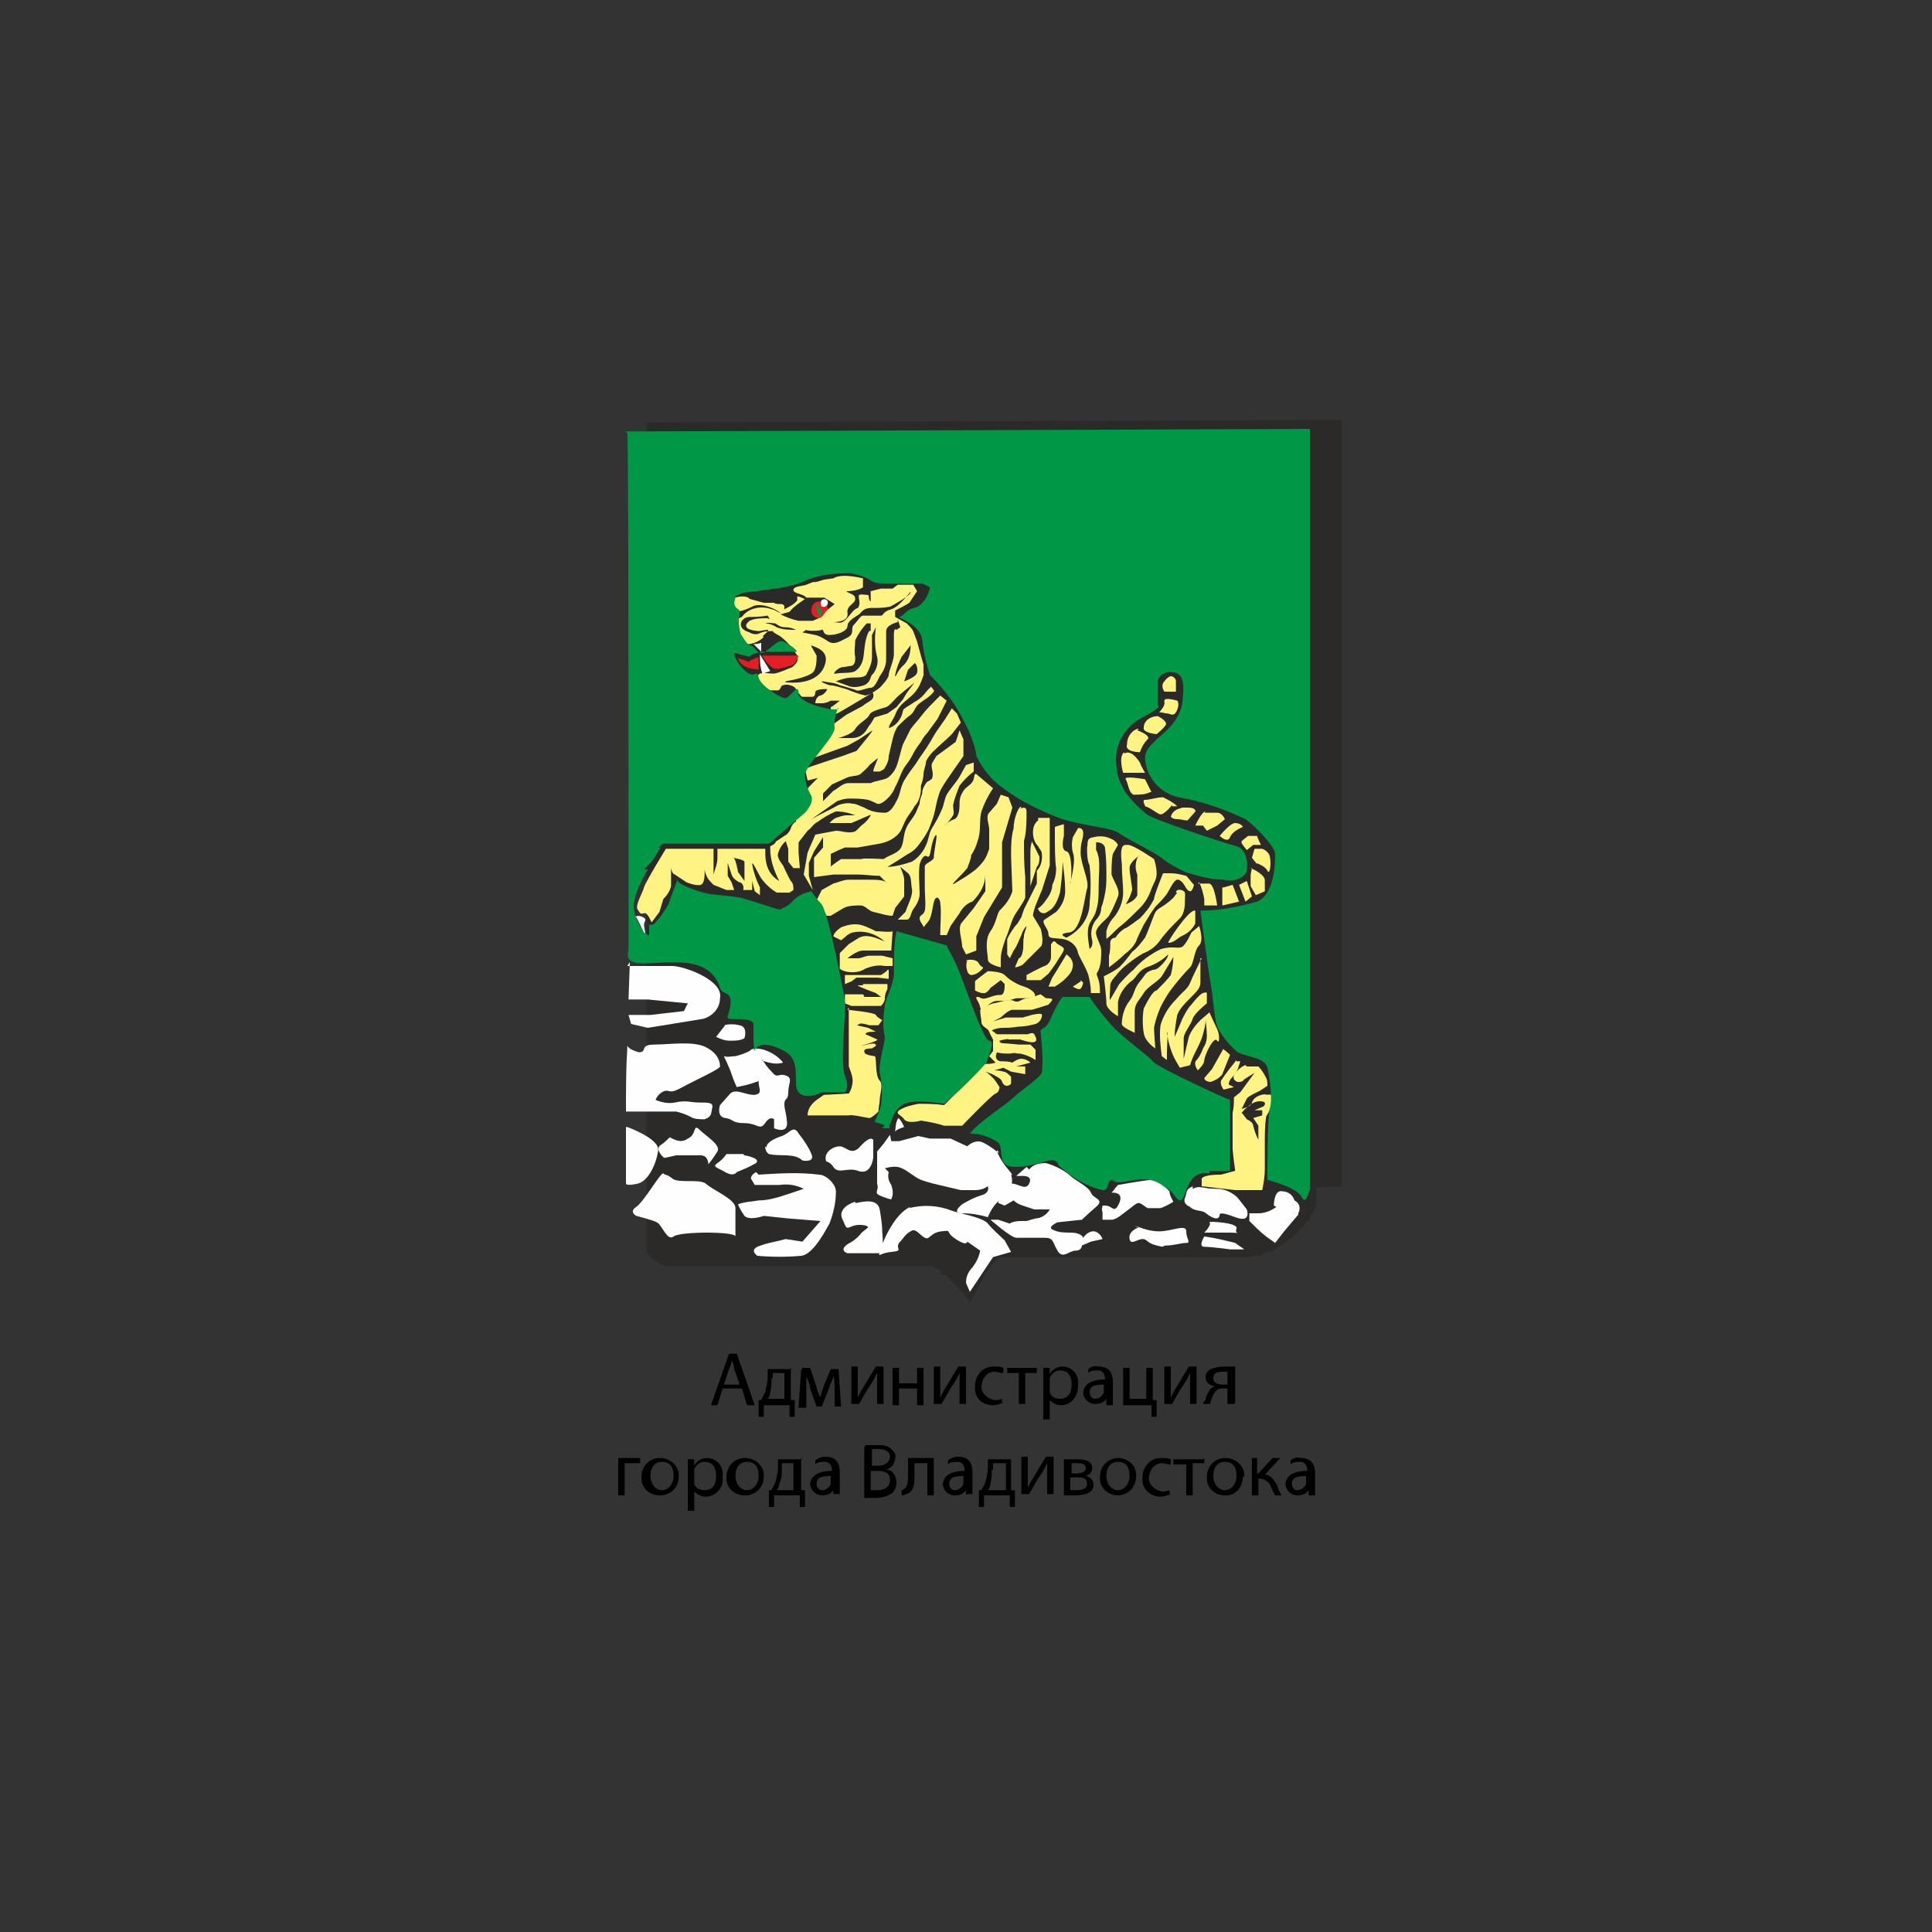 <?xml version="1.0" encoding="UTF-8"?> <svg xmlns="http://www.w3.org/2000/svg" id="Layer_1" version="1.1" viewBox="0 0 150 150"><rect x="0" y="0" width="150" height="150" fill="#333333" stroke="none"/><defs><style> .st0 { fill: #fefefe; } .st0, .st1, .st2, .st3, .st4 { fill-rule: evenodd; } .st1 { fill: #e31e24; } .st2 { fill: #009846; } .st3 { fill: #2b2a29; } .st4 { fill: #fff383; } </style></defs><path class="st3" d="M102.2,92.2v.2h0v.2h0v.5s0,.2,0,.2v.2c0,0-.1.2-.1.2v.2c0,0-.2.2-.2.2v.2c-.1,0-.2.2-.2.2v.2c-.1,0-.3.2-.3.2l-.2.3-.2.2-.2.2-.2.2-.2.2-.2.2-.3.2-.3.2-.3.2-.3.2-.3.2h-.4c0,.1-.5.3-.5.3h-.4c0,0-.4.1-.4.1h-1.5s-.6,0-.6,0h-17c-1,0-1.9,2.5-2.6,3.5l-.7-.9-.2-.2-.2-.2-.2-.2-.2-.2-.2-.2-.2-.2h-.2s-.2-.2-.2-.2v-.2c-.1,0-.3-.1-.3-.1h-.1c0-.1-.1-.2-.1-.2h0c0,0,0,0,0,0h-20.5s-.1,0-.1,0h-.1s-.1,0-.1,0h-.1c0,0-.1-.1-.1-.1h-.1c0,0-.1-.1-.1-.1h-.1c0,0-.1-.1-.1-.1h-.1c0,0-.1-.1-.1-.1h-.1c0,0-.1-.2-.1-.2h-.1c0,0-.1-.2-.1-.2h-.1c0,0-.1-.2-.1-.2h-.1c0,0,0-.2,0-.2h0c0,0,0-.2,0-.2h0c0,0,0-.2,0-.2h0c0,0,0-.2,0-.2h0c0,0,0-.2,0-.2h0c0,0,0-.2,0-.2h0c0,0,0-.2,0-.2h0c0-.1,0-.2,0-.2h0c0-.1,0-.2,0-.2h0c0-.1,0-.2,0-.2h0c0-.1,0-.2,0-.2h0c0-.1,0-.3,0-.3h0v-62c0,0,54-.2,54-.2v59.5Z"></path><path class="st1" d="M63.7,46.7c.4,0,.6.4.6.7,0,.3-.3.5-.6.6-.4,0-.7-.2-.7-.6s.2-.7.6-.7c0,0,0,0,.1,0Z"></path><path class="st4" d="M64.7,44.9c.3-.2,1-.3,2.3,0v.7c-.3.2-.8.3-1.3.3.2.2.7.2.7.6s-.7.5-.6,1.1-.7.7-1.1.7c.2,0,.5.1.7,0,.4-.2.7-.8,1-1s.2,0,.3-.3-.1-.7,0-.8.6,0,.7,0,0,.4.2.5v-.8c0,0,.8-.2.8-.2h.9l.4-.3h1.2c0,0,.2.3.3.5-.2.3-.4.6-.6.9-.3.2-.7.4-1.1.6v.5c0,0,.9.5.9.5.2.2.4.4.5.6l.3.8.3,1.1.2.7v.7c.1,0-.3.9-.3.9-.1.2-.3.5-.5.7-.3.3-.6.5-.9.8-.2.2-.4.5-.5.8-.1.3-.7,1.1-.4,1,.5-.2.9-.7,1-1.3,0-.2.5-.4.9-.7.4-.2.7-.5,1-.9l.3-.3c0,.1.3.3.2.4-.3.4-.7.6-1.1.9s-.4.7-.7.9c-.4.3-.7.6-1,.9-.2.3-.3.6-.4,1-.1.4-.2.9-.3,1.3,0,.3-.1.6-.3.9,0,.1-.2.2-.4.3h-.5c0-.3.5-1.2.3-1l-.6.5c-.2.3-.5.5-.7.7-.3.2-.7.1-1.1.3l-1.1.5-.7.7v.6c0,0,.8-.8.8-.8.4-.2.7-.6,1.2-.6h1.7c.4-.2.9-.2,1.3-.4.3-.2.6-.6.7-.9.2-.5.3-1.1.5-1.7.2-.4.4-.8.6-1.2.3-.4.6-.7.9-1.1.3-.4.7-.8,1.1-1.2l.3-.3.5.4-.7,1.4-.8,1.1c-.2.2-.4.5-.5.7-.3.4-.5.7-.7,1.1s-.4.6-.6.9c-.3.5-.4,1-.7,1.5-.1.3-.3.6-.5.8-.2.2-.6.6-.9.5-.2-.1-.4-.2-.7-.3-.5-.1-1-.1-1.5-.1-.3,0-.6.1-.9.2l-2,1.4c.7-.4,1.4-.7,2.1-1.1.3-.1.7-.2,1.1-.1.3,0,.6.2.9.3.5.3,1,.4,1.6.4.4,0,.7-.5.9-.9.3-.5.3-1.1.6-1.6.3-.5.6-.9.9-1.3.3-.5.7-1,1-1.5.2-.3.4-.7.6-1l.7-1,.5-.8.4.4.3.7-.7.9c-.5.5-1,.9-1.5,1.4-.2.2-.4.5-.5.7,0,.3-.2.7-.2,1,0,.3-.1.6-.2.9,0,.3,0,.6-.1.9-.1.3-.2.5-.4.7-.2.4-.5.7-.7,1.1s-.3.8-.6,1.1c-.4.4-.9.6-1.4.7l-1.7.3h-.9c0-.1-1.2.5-1.2.5v1c-.1,0,.8-.6.8-.6h1.6c0-.1,1.7,0,1.7,0,.4-.3,1-.4,1.3-.8s.2-1.1.5-1.7c.2-.4.5-.7.7-1.1.1-.2.2-.5.3-.7,0-.3.1-.5.2-.8,0-.3.1-.5.3-.8.1-.2.5-.2.5-.5.1-.4-.2-.8,0-1.1l.3-.5,1.5-1.1.3-.9.3.7v1.3c0,0-.7,1-.7,1-.4.6-.8,1.1-1.1,1.7-.2.5-.3,1-.4,1.5-.1.5-.3,1-.5,1.5-.2.4-.4.7-.7,1.1-.2.3-.5.6-.9.8l-1.1.7-.5.3c.6,0,1.3-.2,1.9-.4.5-.3.9-.8,1.1-1.3.2-.4.2-.8.4-1.2.3-.5.6-1,.8-1.5.2-.4.2-.8.4-1.2.3-.5.7-.9,1-1.4l.5-.9.6-.2v.7c-.4.3-.8.7-1.1,1.1-.2.5-.4,1-.5,1.5,0,.3.1.6,0,.8-.2.3-.4.6-.7.8.2-.2.5-.4.8-.5.4-.2.4-.9.4-1.3,0-.3.1-.6.3-.9.2-.3.5-.4.7-.7s.1-.7.3-.6l1.3,1.1c-.4.6-.7,1.2-.9,1.8-.2.7,0,1.5-.3,2.3-.1.4-.3.8-.5,1.1,0,.3-.2.7-.3,1-.3.4-1.5,1.5-1,1.2.5-.3,1-.6,1.4-.9.3-.2.6-.5.9-.9.2-.3.3-.6.4-.9,0-.5,0-1,0-1.5,0-.4-.3-1,0-1.3l.6-.7.3-.7.6.2.3.8-.8,2.7v3.5l-1.4,2.3-.6,1.5v1.1l-.8.3-.3-.6c0-.6-.4-1.5,0-1.9l.9-1.1.9-1.3v-1.3c0,.8-.4,1.5-1,2.1-.4.1-.8.5-1,.9l-.7,1-.3.7h-.5c0-.9.1-1.7,0-2.5,0-.2-.2-.6-.4-.3s-.2,1.3-.5,1.7l-.4.5c0-.2-.3-.4-.3-.7s.3-.2.4-.6,0-1.2,0-1.8c0-.5,0-1.1,0-1.6,0-.3.6-.4.7-.7,0-.6.4-2.1.1-1.7-.4.7-.3,1.8-.6,1.6s-.5.3-.6.6c-.1.7,0,1.7,0,2.3,0,.4-.2.8-.5,1.2-.2.3-.2.8-.5.8h-.7c0,0,.6-.6.6-.6.2-.6.6-1.3.5-1.8s0-.9-.3-1.2l-.6-.5c.1.3.3.7.3,1,0,.4,0,.9,0,1.3l-.7.9-.2.6c-.5,0-1-.2-1.5-.3-.4-.1-.6-.5-1-.5-.4,0-.9,0-1.3.2l-1,.6h-.3c0,.1-.3-.5-.3-.5l-.5-.7.4-.8.9-.5c.4-.1.8-.3,1.2-.3.4,0,.8,0,1.3,0,.9,0,1.5,0,1.7.3l-.6-.6c-.6,0-1.1-.1-1.7-.1h-1.9c0,0-1.5.2-1.5.2v-1.5c0,0,.7-.8.7-.8v-.8l-.7,1.1-.4.9v1c0,0,.3,1.1.3,1.1l-.7-1.2.3-1.7c.2-.5.4-.9.6-1.4.5-.1,1.1-.2,1.6-.3.4,0,.9.2,1.3.1.3,0,.5-.4.8-.6s.8-.9.5-.7c-.5.2-.9.4-1.4.6-.4,0-.8,0-1.2,0-.2,0-.4,0-.5,0,.2-.2.3-.3.5-.4.3-.1.6-.2.8-.2.2,0,1,0,.7,0-.5-.2-1-.3-1.5-.3-.5.2-1,.5-1.4.8-.4.2-.4.4-.8.7l-.7.9-.2.5v-2.3c.3-.3.5-.6.6-.9v-1c0,0,.4-.6.4-.6l.7-.7-.8.2-.2-.9.5-.2,2.4-.8,1.1-.4c.4-.5,1.6-1.9,1.1-1.5l-.9.6-.9.5-1.4.5-1.1.4.3-.9.5-.8.5-.8,1.1-.8,1.3-.7c.2-.2.5-.3.7-.5s.1-.6,0-.5l-1.5.9-1.2.7h-.5v-.5c.1,0,.7-.5.7-.5h-.7c-.2.1-.4.2-.7.2-.2,0-.4,0-.5,0,0,0,0-.5.4-.6s.6-.6.5-.5c-.3,0-.5,0-.8.1-.2.1,0,.4-.3.5-.3,0-.5,0-.8,0-.1,0-.2-.2-.3-.3s-.2-.4-.4-.5c-.2-.1-.5-.2-.8-.1-.2,0-.2.4-.4.4h-.6l-.8-.4-.2-.5c0-.1,0-.3.2-.4.3-.1.7,0,1.1,0,.5-.1.9-.3,1.4-.5,0,0,.6-.4.4-.9-.3-.5-.7-1-1.2-1.4-.2-.2-.6-.3-.7-.5-.4,0-.7,0-1.1.2-.2.1-.6,0-.7-.1-1.1-.3-.7-1.2,0-1.2.3,0,.7,0,1.4-.1,0,0,.3.4,0,.2-.5,0-1,0-1.4.2-.4.3-.5.7.7.8.1,0,.5-.1.7-.1s-.4.5-.4.5c.3,0-.3.4-.6.5s-.7.2-.9,0l-.6-.7c0-.3-.1-.7-.2-1l.7-.3c.5-.7,1.5-.9,2.3-.6.2,0,.6.3.7.3-.6-.5-1.7-.8-2.2-.5-.4.2-.9.4-1.4.4,0-.1-.2-.4-.3-.5,0-.2,0-.3.1-.5.4-.2,1.2-.3,1.4,0l1.1.3h.8c0,0,0,.1.5.1s.2.5.3.4c.4-.2.8-.4,1-.7,0-.1,0-.2,0-.3.2,0,.5.2.6.2-.4.3-.9.6-1.2,1l-.7.2c.4.2.9.4,1.4.5h1.1l.7-.3c.2-.2.2-.3.4-.5s.5-.4.6-.5l-.8-.5c-.3,0-.6,0-.9,0h-.5c-.2-.3-1-.3-1-.6s.8-.3,1-.4l.5-.2c.4,0,.5-.1.9-.2h0ZM71,53l-1.1.9c-.4.3-.8.9-1.1,1s-1.2.3-1.3.6-.9.7-1.1,1.1-1.3.7-1.3.7h1c.4,0,.7-.1,1-.4.2-.2.3-.5.5-.7l.3-.5,1-.3.7-.5.5-.6.3-.5.6-.8ZM71,51.5l-.5.5-.3.9c.3-.1.7-.3.9-.5.3-.3,0-1-.1-.9ZM70.7,50.1l-.7.9c-.2.4-.4.9-.5,1.4,0,.4.1-.3.7-.8.4-.4.5-1,.5-1.5ZM69.7,48.3s-.9.2-.9.7v2.2c0,.5-.2.9-.5,1.3-.2.4-.4.9-.7.9s-.9.3-1.1.2-1.3-.4-1.3-.4c-.4-.2-.8-.2-1.3-.3-.4,0,.5.3.5.3.4,0,.9.2,1.3.3.5.2,1,.4,1.5.5.4-.1.7-.3,1.1-.6,0,0,.7-.7.7-1s.4-1.1.4-1.6v-1.5c0-.1,0-.6.2-.4l.3-.2-.2-.6h0ZM68,48.7l-.3.6v1.7c0,.5-.2.9-.4,1.3-.1.3-.6.3-1,.3-.5,0-.9.1-1.4.3l1.1.4c.4.1.8,0,1.1-.1.6-.3.4-.7.7-.9.3-.4.4-.9.3-1.3-.2-.7-.2-1.5-.1-2.3h0ZM67.3,48.4c-.4.4-.7.9-.9,1.3,0,.4-.1.9,0,1.3,0,.3,0,.6-.3.7-.2,0-.5.1-.7.1-.3,0-.9.6-.5.5s1.2,0,1.5-.2.5-.5.6-.9.1-1.2.3-1.8.3-.4.3-.4v-.6c-.1,0-.1,0-.1,0ZM63,50.2c0,0,.4.7.4.7,0,.4,0,.8-.2,1.2-.2.4-1.7.7-1.7.7,0,0-1.3.2.1.2s2.3-.6,2.5-1.6-1-1.2-1.1-1.3h0ZM59.4,48.4c.3,0,.6.1.9.3.5.2,1,.2,1.5.2-.2-.1-.5-.2-.8-.2-.4,0-.5-.1-.8-.3-.3,0-.5-.1-.8,0h0Z"></path><path class="st3" d="M62.6,48.9c0,.1,1,.1,1.2,0s0,.4.6.4,1.4-.3,1.4-.7.6-.7.9-.9c.3-.3.4-.5,1-.5.5,0,.9,0,1.4-.1.2-.1,1.5-.8,1.6-1.1s-.8,1.1-1.5,1.3-.6.5-.8.5c-.5,0-.9,0-1.4,0-.2,0-.4.4-.7.7s.1.7-.5,1-1,.6-1.5.3c-.3-.2-.6-.4-1-.5l-1-.2.3-.2Z"></path><path class="st1" d="M59.2,50.9h2.8s-.2.6-.4.7-1.2.4-1.5.3c-.2,0-.9-.8-.9-1Z"></path><path class="st1" d="M58.2,51.4l-.9-.3c.1.4.5.7,1,.8.8.1.6.1.6.1v-1l-.7.3Z"></path><path class="st0" d="M63.8,47c-.1-.1-.1-.3,0-.4s.3-.1.4,0c.1.1.1.3,0,.4-.1.1-.3.2-.5,0Z"></path><path class="st4" d="M59.8,65.9c0,.9.3,1.7.7,2.5-1.4-.8-1-2.5-1.1-2.5h-3.7v.7c0,.5-.2.9-.3,1.3v-1c0,0,0-1,0-1h-3.7s-1.6,2.6-1.7,3-.7,1.4-.5,1.7.2.4.5.3.6.8.6.7l.6-.8.3-1c.3-.3.5-.6.6-1,0-.3,0-.6,0-.9v-.6s0,.5.3.6c.3.2.6.4.9.6,0,0,.7.3,1.1.2s.3-1.3.3-1.3c0,.2.1.5.2.7.1.2.3.4.5.6l1,.4h.6c0,0-.2-.6-.2-.6l-.3-.5v-1s.3.9.3.9c.1.3.4.5.6.6.2,0,.4.3.3.6h.7c0,.1,0-.7,0-.7l.2.8.4.3v-.6c-.3-.6-.5-1.2-.6-1.8,0-.3.4.6.7,1.1.3.4.7.8,1.2,1.1h.9c0,.1.4-.2.4-.2,0-.3,0-.5-.2-.7-.2-.3-.6-1.2-.6-1.2,0,0-.5-.6-.4-.9.1-.4.3-.7.6-1l.2.6v1c0,0,.4.5.4.5h.5c0,0-.1-1.2-.1-1.2v-.7c0,0,0-1.3,0-1.3v-.5c-.3.1-.5.3-.6.6-.1.3-.3.5-.5.6l-.6.4c-.1,0,0,.2-.5.4Z"></path><path class="st3" d="M57,66.6c-.2,0,.7.1.8.3,0,.4,0,.7,0,1.1v.4c0,0-.5-.7-.5-.7,0,0-.2-1.2-.4-1.1Z"></path><path class="st4" d="M69.4,72.3c-.5.1-.9,0-1.4,0-.4-.2-.8-.4-1.2-.5-.5-.1-1,0-1.5.2-.6.4-.6.7-.6.7l.6.3c.3-.2.5-.5.9-.6.9-.2,1.8.1,2.5.7-.7-.3-1.4-.6-2-.3l-.8.5-.7.7v1.1c-.2.2,1.1.7,2,.1.5-.2,1-.3,1.5-.2h.6c0,.1,0-.6,0-.6l-.8-.2c-.3,0-.7,0-1,0-.3,0-.6.2-.9.2h-.8c0,0,.7-.6,1.2-.6h2.2c0,0,.1-1.5.1-1.5Z"></path><path class="st4" d="M69,75.3v.7c0,0-.9-.1-.9-.1h-1.6c0,0-.4.3-.4.3l-.5.2v-.7c0,0,2.8,0,2.8,0,0,0,.5-.3.5-.4Z"></path><path class="st4" d="M67,76.5h-.4c0,.1,1.4.6,1.4.6l.4.3h-1.3c0,0,0-.1-.1-.2h-1.1s-.3,0-.3,0v.7c0,0,.5.2.5.2h2.3c.2-.2.3-.4.3-.6,0-.3.1-.5.2-.7v-.4c-.6,0-1.2,0-1.9,0Z"></path><path class="st4" d="M65.8,78.4s2.1.2,2.2.4.5.4.5.4l-.3.4h-.7c-1-.3-.7,0-1,0l.9.2.6.3c-.3,0-.8,0-.8.2l.9.4c.2.1-1.3.5-1.2.5s1.2-.4,1.1,0c0,0,0,0-.3.2-.2,0-.6,0-.6.2s.1.3.8.4c.2,0,0,1.5.4,1.9.3.3,0,1.1,0,1.5,0,.3-.1.6-.1.9,0,0-.5.5-.7.5s-1.4-.3-1.6-.2c-.6,0-1.2,0-1.8,0h-1.4c0-.5.3-.9.7-1.2.6-.4.5-.4.7-.4s1.8-.1,1.8-.1c.2-.3.3-.7.3-1,0-.4-.3-1.1-.3-1.1v-4.6Z"></path><path class="st4" d="M79.2,62.8s.5-.3.5.2c0,.8,0,1.6-.2,2.3,0,.9,0,1.8.1,2.8,0,.5,0,1.1,0,1.6-.2.5-.7,1.1-.9,1.5s-.4,1.2-.6,1.6c-.2.6-.4,1.1-.4,1.7v.6s-1-.2-1-.6-.3-1.5.2-2.2.5-1.5.8-1.7c.4-.4.7-.8.9-1.4,0-.3-.1-2.4-.1-2.8,0-.7,0-1.4.2-2.1,0-.9.5-1.9.6-1.6Z"></path><path class="st4" d="M80.6,63.5h.9v3.7c0,0-.6,1.9-.6,1.9,0,0-.3.7-.5,1.2-.1.3-.2.6-.2.8l.6,1s.3,1.1,0,1.4-1.1,1.1-1.4,1.4c-.2.1-.4.2-.6.2l.3-.7s.2,0,.3-.5,0-.7.1-1.2c0-.3.2-.6.2-.8-.2.2-.3.4-.4.7-.2.4-.3.8-.6,1.2l-.3.6-.2-.3c0-.4,0-.8,0-1.2.2-.4.5-.9.8-1.2l.3-.5.2-.6.4-.8.6-1.2v-1c.3-.3.4-.7.4-1.1,0-.5-.1-.4-.3-.8-.3-.3-.4-.7-.4-1.1,0-.3.1-.7.4-.9Z"></path><path class="st4" d="M80.1,65.4c-.1.3-.1.6-.1.8,0,.5,0,1.1,0,1.6,0,.3,0,.7,0,1l.5-1.5c.2-.2.2-.5.2-.8-.2-.4-.4-.8-.6-1.2Z"></path><path class="st4" d="M85.2,65.4c.3,0,.6.2.6.5.1.8.1,1.5.1,2.3,0,.7-.1,1.3-.3,2-.2.4,0,.6-.4,1.1-.4.4-.6,1.1-.4,1.7.1.6-.3.7-.2.7-.1-.6-.2-1.2-.1-1.7.1-.5.5-.8.6-1.3.2-.6.2-1.2.2-1.9,0-.7.1-1.7,0-2.2s-.2-.6-.2-.6v-.6ZM80.6,70.5c0,.2.2.4.4.4.1,0,.2,0,.3-.1.4-.2.7-.5,1-1.5.1-.8.2-1.6.2-2.4.1.7.2,1.5.2,2.3,0,.6-.3,1.2-.7,1.6-.3.2-.6.4-.9.6-.3.2.3.7.3,1.1s.3.3,1.1.4c.6.1,1.1.5,1.2,1.1.2.5.6,1.1.8,1.7.1.4.2.9.2,1.4h.7c0-.3,0-.6-.1-1-.2-.6-.2-.4,0-.8.2-.5.2-1,.2-1.5,0-.4-.3-.8-.4-1.3s.8-1.1,1-1.4c.3-.5.5-1,.7-1.5.2-.5-.3-1.1-.5-1.7,0-.5,0-1.1.1-1.6l.4-.7c-.1-.2-.3-.4-.6-.5-.4-.2-.9-.2-1.3-.1-.6.1-.4.4-.5.8,0,.5,0,1,.2,1.4.1,1,.1,1.9,0,2.9,0,1.2-.8,2.2-1.8,2.7,0,0-.8-.3.2-.4s1.2-2.8,1.4-3.4-.5-1.9-.5-2.8.2-1,.2-1.5-.4-.4-.4-.4l-.4.7c-.1.4-.1.8,0,1.2.3.7-.3,2.6-.2,2.4s.2-2.4-.3-2.5-.2-1.2-.2-1.2v-.9c-.1,0-.7.2-.7.2v1.2s0,1.5.1,2c0,.5-.1.9-.3,1.3,0,.4-.2.8-.5,1.2-.2.3-.4.5-.7.7Z"></path><path class="st4" d="M75,74.6c0-.1.8-.2,1,.2s.5.2.2.5c-.2.2-.5.4-.8.4,0,0-.2,0-.3-.3-.1-.3-.1-.6,0-.8Z"></path><path class="st4" d="M76.6,75.4s1.1,0,1.4.3c.3.3.6.5,1,.7.4.2.7.2,1.1.5s.3.6,0,.6h-1.1c-.3,0-.5.2-1.1.2s-.7,0-1,.2-.7.8-.8.3-.5-.8-.2-.8.2.3,1,0,.8,0,1-.3c.1-.2.1-.4.1-.7l-.3-.3-.8.6s-.3.5-.6.4c-.2,0-.4-.1-.6-.2v-.7c-.1,0,1-.8,1-.8Z"></path><path class="st4" d="M81.7,73.2c0-.1.2-.2.3,0,0,0,0,0,0,0,.2.2.6.3.6.5s-.4.7-.5.9-.7,1-.7,1l-.6.5h-1.1v-.4s1.1-.6,1.4-.7c.3-.1.5-.4.5-.7,0-.3,0-.7,0-1Z"></path><path class="st4" d="M82.8,74.1s-.9,1.5-1.1,1.8c-.1.2-.2.5-.3.7h.5s.5-.3.8-.6.6-.6.6-1.1c0-.3-.2-.6-.5-.8Z"></path><path class="st4" d="M83.9,76.2l-.6.4s.3.2.5.2.3-.5.3-.5l-.2-.2Z"></path><path class="st4" d="M81.2,77.5s.5,0,.5.1-.3.4-.3.4c0,0-.9.3-1.3.4-.5,0-1,0-1.5,0-.3,0-.9.6-.9.6l-.6.3c.3-.1.7-.2,1-.3h1.3l.7-.2s.8-.2.8,0c0,.3-.2.6-.5.7-.4.1-.8.2-1.2.2-.2,0-.6.1-1.1.1-.4,0-.7,0-1.1.2l.4.3c.4,0,.8,0,1.2,0h1.2s.4-.2.5,0,.3.5,0,.6-1.1-.2-1.1-.2h-.9c0-.1-.7.1-.7.1,0,.1.1.2.3.2.2,0,1.2.1,1.2.1h.9c0,0,.4.4.4.4v.8c-.3-.2-.7-.4-1.2-.5-.5,0-.2-.1-.8,0-.3,0-.7,0-1-.1,0,0-.3.6.3.7.3,0,.6,0,.9.1,0,0,.4-.3.7-.3.2,0,.5.1.7.3l-1.1.3h.7c0,.1,0,.6,0,.6l-1.1-.2-.6-.3-.7.2s.4,0,.7.1c.2,0,.4.2.6.4v.5c0,.1-.2.2-.3.2-.2,0-.3-.1-.4-.3,0,0,0-.2-.4-.4-.3-.2-.6-.3-.9-.4.2.1.4.3.6.5.2.2.3.4.5.7,0,0,0,.4-.3.5s-2.6,2.5-2.6,2.5c-.5,0-.9,0-1.4,0-.6-.2-1.2-.3-1.8-.4,0,0-1,.3-1.3-.1s-.7-.4-.4-.7c.5-.3,1-.4,1.5-.5.7,0,1.3,0,2,.1l2.1-2.1s.8-1.1,1.1-1.1c.3,0,.5,0,.8-.1l-.5-.5.3-.4v-.8c.1,0-.2-.4-.3-.7s-.5-.3-.6-.7c0-.3-.1-.6-.1-1,.3-.2.7-.4,1-.5.3,0,1.2-.4,1.6-.2s.5-.1,1-.2c.4,0,.7-.2,1.1-.3Z"></path><path class="st4" d="M87.4,65.6c-.4,0-.4.6-.3,1.5,0,.9.1,1.5.1,2.2,0,.7-.3,1.4-.7,1.9-.3.3-.5.7-.6,1.1v.6c.4-.3.7-.7,1.1-1,.5-.4,1-.9,1.5-1.4.4-.4.7-.9.9-1.5.2-.5.4-.7.4-1.2,0-.4-.1-.8-.2-1.1,0,0-1.6-1.1-2-1.1h0ZM88.5,66.4c-.2,0-.5.8-.2,1.5,0,.5,0,1.1,0,1.6-.2.5-.9.7-.9.7.2-.3.4-.7.5-1.1,0-.4-.2-1.2-.2-1.7s.8-1,.8-1h0Z"></path><path class="st4" d="M90.3,67.8s-.7,1.7-.7,2c-.3.6-.7,1.1-1.1,1.5-.3.2-.9.7-1.2.8-.3.2-.5.4-.7.7,0,0-.4,0-.4.4,0,.3,0,.7-.1,1v.9s.7-.5,1.2-1c.4-.3.7-.6.9-1,.1-.3.4-.9.6-1.3.3-.5.6-1,.9-1.4.3-.3.6-.6.9-1,.3-.5.6-1.2.9-1.1s.5.5.5.5c0,0,.2.4.4.4s.3-.5.3-.5c-.2-.2-.4-.5-.6-.7-.4-.1-.8-.2-1.2-.2h-.5Z"></path><path class="st4" d="M91.3,69.3s0-.3.4-.2.3.3.3.7,0,1.1-.4,1.5c-.6.6-1.1,1.1-1.6,1.8-.3.4-.7.7-1.2.9-.4.2-.8.5-1.2.8-.4.3-.7.6-1,1,0,0-.4.4-.4.7s-.1,1.3,0,1.1l.7-1.2s.7-.8,1.1-1.1c.6-.7,1.3-1.2,2.1-1.6.9-.3,1.4,0,1.7-.2s.7-1.1.7-1.1l.6-.5s.4,1.1,0,1.5-.4,1.4-.7,1.7c-.5.5-.9,1-1.3,1.5-.4.5-.7,1-1,1.6-.2.5-.4,1-.5,1.6,0,.4.1,1.6.1,1.6,0,0-.8-.5-.9-1.2-.1-.6-.1-1.3,0-1.9.2-.4.7-1.4,1-1.4.4-.4.8-.8,1.1-1.2.1-.4.2-.9.2-1.4-.3.5-.6,1-.9,1.5-.4.5-1.1.8-1.4,1.3s-.7.8-.7,1.4,0,1.2,0,1.2v.5c.1,0-1-.4-1-.7,0-.6.2-1.3.6-1.8.4-.5.3-.9.8-1.5s.4-.7,1-.9c.3,0,.5-.2.7-.4,0,0,.5-.5.5-.8-.4.4-.9.7-1.4.9-1,.3-1,.9-1.5,1.2-.5.4-.9,1-1,1.6v1.1s-.9-.5-.9-1-.2-2.1-.2-2.1c.4-.2.8-.4,1.2-.7.4-.4.7-.8,1-1.2.4-.3.7-.7,1-1.1.2-.4.4-1,.6-1.5s.2-.6.7-.9.9-.7.9-.7l.3-.4Z"></path><path class="st4" d="M93.2,74.4s0,1.5,0,1.9-.3.7-.8,1.2c-.4.4-.8.8-1,1.3-.1.6-.2,1.1-.2,1.7,0,0,.4-.9.6-1.4.2-.4.4-.8.7-1.1,0,0,.6-.8.9-.9s.3,0,.3,0v.8c0,0-1,.8-1.1,1.2s-.7,1.1-.7,1.5v1.6s.3-1.3.4-1.7c.2-.5.5-.9.9-1.3l.7-.6s.4.9.6,1.3.2,1.2,0,.9c-.2-.4-.9.9-1,1.5,0,.3-.3.6-.5.8,0,0-.4-.5-.1-.8.2-.2.4-.6.5-.9.2-.3.3-.6.3-1,0-.4-.1-1.2-.1-1.2,0,.4-.1.7-.2,1.1-.1.4-.3.8-.5,1.2-.2.4-.4.8-.5,1.2l-.8.2-.4-.7c-.3-.6-.5-1.3-.6-2,.1-.4,0,1.2,0,1.5,0,.2,0,.4,0,.6l-.4-.3c-.1-.8-.2-1.6-.1-2.4.2-.7.6-1.4,1.2-2,.6-.7.9-.8,1.1-1.3s.9-1.9.9-1.9Z"></path><path class="st4" d="M95,81.4l-.9,1.6-.6.7c0,.2.3.3.5.3.3-.1.7-.3.9-.6l.4-1,.2-.5s-.6-.6-.6-.4Z"></path><path class="st4" d="M96,82.3c-.4.5-.8,1-1.2,1.6-.1.3.2.7.2.7l.8-.2-.4-.2c0-.2.1-.4.3-.6.2-.2.3-.4.4-.6l.2-.6h-.3Z"></path><path class="st4" d="M96.7,82.7c-.2,0-1.3.8-.8,1.2.2.2.6.1.7-.1,0,0,0,0,0,0l.8-.5-1.1,1.5-.5.4c0,.4,0,.8-.1,1.2,0,.5,0,2.3,0,2.7s.2,1.8.2,1.8c-.4.1-.7.2-1.1.3-.3,0-1.3,0-1.5.3,0,.2,0,.4,0,.6l2.6.3h2.1c.1-.5.2-1.1.2-1.6,0-.3,0-1.5,0-2.1,0-.7,0-1.3.1-2,.3-.5.5-1,.6-1.5,0-.3-.6-.2-.6-.2,0-.1-.9,0-1.1.6,0,.3-.8.5-.8.5,0,0,.3-.6.4-.8s1-.6,1-.6l.6-.4c0-.3,0-.5-.2-.8-.1-.2-.3-.5-.5-.7-.3,0-.6,0-.9,0h0ZM96.4,86.4s.7-.9,1.4-.9.3.4.3.4l-.7.3h.6c0,0,0,.4,0,.4l-.7.2.4.6v1.1c-.2-.4-.3-.7-.4-1.1,0-.3-.5-.5-.5-.5l-.3-.4Z"></path><path class="st0" d="M48.7,75s2.6,0,3.5,0,4,1.1,3.7,2.5c0,.8-.6,1.4-1.3,1.6l-4.3.7-1.3-.3-.2-.7h1.7c0,0,2.6-.3,2.6-.3l.3-.6-3.1-.3h-1.5c0,0,.1-2.9.1-2.9Z"></path><path class="st0" d="M48.7,81.2c.2.3.6.4.9.5.7,0,0-.6,1.2-.6s3-.3,4,.2c.6.3,1.1.8,1.1,1.5,0,.2-1.8,1-2.9,1.6s-.9.2-1.4.3c-.3.1-.6.4-.7.7.5.2,1,.3,1.5.2.9-.2,1.2,0,1.9,0s1.1,0,1,.4,0,.7-.6.9c-.4,0-.8,0-1.1-.2-.4-.2-.7-.3-1.1-.4h-3.9c0-1.7,0-3.3.1-4.9Z"></path><path class="st0" d="M48.7,87.5s2.5.9,2.4,1.8-.7,2.4-1.6,2.6-.9,0-.9,0v-4.4Z"></path><path class="st0" d="M51.5,91.1c.2.2.2,0,.7.4s2.1,0,2.6.4c.7.6,2.3,1.2,2.3,1.9,0,.7,0,1.5,0,2.2,0-.4-4.3-.4-4.8,0s-.9-.9-1.3-1.1-1.6-.5-1.6-.5c0,0-.6-.3,0-.7s1.9-2.7,2.1-2.6Z"></path><path class="st0" d="M58.9,91.2c1.6-.1,3.1-.2,4.7,0,.5,0,1.3.7,1.3,1.3,0,.9-.2,1.7-.5,2.5-.2.3-1.2,2.4-2.2,2.5-1.1.1-2.3.1-3.4,0,0,0-.6-.4,0-.7.7-.3,1.5-.4,2.2-.6l1.3.2,1.4-1.6-2.5-.2-1.9-.2s-1.1.4-1.5,0c-.2-.3-.4-.6-.5-.9.5-.2,1.1-.2,1.6-.3.7,0,1.4-.2,2-.4l1.5-.5c-.6-.3-1.2-.4-1.9-.3-.6,0-1.3,0-1.9,0l-.3-.5c0-.2.2-.4.4-.5Z"></path><path class="st0" d="M56.3,79.6l-.7.9c.4.2.7.3,1.1.3.4,0,.8,0,1.1-.2,0,0,.3-.9-.4-1-.4-.1-.8-.1-1.2,0Z"></path><path class="st0" d="M58.2,81.6c-.4.2-.7.3-1.1.4-.3,0-.6.1-.9,0,0,0,.4.8.6,1.4s.4,1,.4,1c.5-.1,1-.2,1.5-.4.2,0,.2-.2.2,0,0,.4.2.7,0,.9-.6.4-1.7-.5-2.2,0l-.8.9s-.3.9.4,1,.5.4,1.5.4,1.2.6,1.6,0,.7-.3.7-.3c0,.3,0,.5,0,.7,0,0,1.1.5,1-.5s-.2-.9-.2-1.4.3-.2.3-.9.4-1.1-.2-1.3-.6.3-1.1-.3c-.3-.3-.5-.6-.7-.9,0,0-.3,0,.5.2.4.1.8.1,1.1,0-.4-.5-.9-.8-1.5-1-.7-.2-1,0-1,0Z"></path><path class="st0" d="M52.2,88.4c.4.2.8.3,1.2,0,.7-.3.4-1.2.9-.7s1.7,1.2,1.4,1.7-.7,1-.7,1c0,0,0-.7-.6-.7s-1.7,0-1.9,0l-.9.2c-.1,0-.8-.7-.3-1,.3-.2.5-.4.7-.6Z"></path><path class="st0" d="M59.5,89.1c0-.4.6-.7,1.2-.9s.9-.9,1.3-.2c.4.5.8,1.1,1,1.6.3.7-.7.5-.7.5-.6-.6-1.8-.3-2.6-.5-.2-.1-.3-.4-.3-.6Z"></path><path class="st0" d="M57.8,89.7c0,0,1.3.2.9.6-.5.3-1,.5-1.5.7,0,0-.2.4-.9,0s-1-.4-.6-.7c.3-.2.5-.4.7-.7.4,0,.9,0,1.3,0Z"></path><path class="st0" d="M66.4,93.4c.3,0,1.7-.5,1.9.5.1.6.2,1.2.2,1.8,0,0,.2,1.6-.3,1.6s-2.4,0-2.4,0c0,0-.7-.2,0-.7.4-.2.8-.5,1.1-.9l.5-.4s0-.2-.7-.2-.9.5-1.1,0-.4-.7-.2-1.1.7-.6,1-.7Z"></path><path class="st0" d="M70.6,93.8c1.1-.3,2.3-.2,3.3.2.5.2,2.4.5,2.8,1,.4.5.9.9,1.3,1.3l.5.9-1.4.4-1.8,2.7-.3-.7c0-.5.2-.9.5-1.2.3-.4.5-.8.6-1.3l-1-.7s0,.4-.9-.2-.2-.7-1.1-.6-.9.7-1.3.5-.7-.8-1.1-.5c-.4.2-.6.6-.9.9-.3.5.4.6-.6.7s-1,.5-.9,0,1.1-3,2.4-3.5Z"></path><path class="st0" d="M68.7,90.7c.4-.1.9-.2,1.3,0,.5.2,1,.7,1.5.9s1.4.4,1.4.4l1.7.4c.4,0,.7,0,1.1,0,.4,0,.7-.1,1-.3,0,0,.2.5-.5.7s-1.5.7-1.5.7c0,0-.9.7,0,.7.7,0,1.3.1,2,.3.2-.5.5-1,.9-1.3.5-.2.8-.6.9-1.1.1-.3.1-.6,0-.9,0,0,.3.2-.3-.5s-1-1.7-.7-1.3-.5-.4-1.2-.7c-.4-.2-.9,0-1.2.3l-1.3-.6h-1.6c0,0-.9-.2-.9-.2l-1.5.4h-.6s-.1-.5-.1-.5l-.5.7-.5.6c0,.3,0,.7,0,1,0,.5,0,1,0,1.5.2.6-.4.7.4,1s.7.2.7.2c.2-.4.1-.8,0-1.1-.2-.3-.3-.6-.2-1Z"></path><path class="st0" d="M79.9,90.8c.3-.4.8-.5,1.3-.5.7.2,1.3.5,1.8.9.5.5,1.5.9,1.7,1.4s1.1.5.4,1.1-1.1,1-1.1,1l-1.9.2s-.9.4-.3.6c.4.2.9.2,1.3.2.9,0,1,.4,1,.4.2-.3.5-.5.8-.5.3,0,.6.3.7.6l-.9.2-.7.3s0,.4-.5.4-1,.7-1.4,0-.3-1-1-1h-1.1c-.7,0-.7,0-1.1,0s-2-1.4-2-1.4c0,0,0,0,.6,0,.3.1.6.2.9.3,0,0,.2-.2.9-.2s.3,0,1.1-.2c.4,0,.9-.3,1.1-.7h-1.2c-.3-.1-.6-.2-.9-.3-.3-.1-.5-.2-.7-.4l-.7.4-.5-.2s.3-1.4.9-1.5,1.2.6,1.5,0-.4-.6-.4-.6h-.6l.8-.7Z"></path><path class="st0" d="M86.8,92s2.2-.4,2.7-.4,1.3.9,1.3.9c0,.3.2.6.3.8-.3.2-.7.4-1,.5-.3,0-.7,0-1,0-.2-.1-.5-.4-.7-.4s-.6.4-.9.6-.8.7-1.2.7h-.7c0,0,0-.6,0-.6-.1-.2,0-.4,0-.5,0,0,.1,0,.2,0,.6,0,.7.7,1.1-.2s-.6-.8-.6-.8c.2-.2.3-.4.5-.6Z"></path><path class="st0" d="M92.6,92.3c.6-.3.7,0,1.9,0,.6,0,1.2.3,1.6.7l.7.9s.4,1.1-.9.6-1.2-.2-1.2-.2c0,0,0,.5-.6.2s-.4-.4-1-.5-.7-.3-.7-.3c0,0-.6-.2-.4-.7s0-.6.6-.9Z"></path><path class="st0" d="M93.9,94.9c-.2-.1,2.3,0,2.1.5s.6.3-.6.3h-1.9s.6-.6.4-.8Z"></path><path class="st2" d="M48.5,33.5l53.2-.2v59s-.3,1.3-.6.7-1.3-1-2.7-1.4c0-.1,0-.3,0-.4,0-.6,0-4.6.2-5.2s0-2.3-.2-3.1-1.5-.8-2.3-1.2c-.6-.5-1.1-1.1-1.5-1.8-.3-.4-.4-2.4-.6-3.5s-.8-5.7-.8-5.7c1.5,0,3-.3,4.4-.7,1.4-.6,1.4-3.1,1.4-3.7s-1.7-2.3-2.3-2.7c-1.7-.8-3.4-1.4-5.2-1.7-1.4-.3-2.5-1.5-2.6-3,0-.6.3-.9.8-1.4s1.9-1.4,2.1-3,0-2.2-.7-2.3c-.5-.1-1,.1-1.2.6,0,.7,0,1.3,0,2,0,0,.5,0-1.2.9-1.4.7-2.3,2.3-2,3.9,0,.6.3,1.2.6,1.8.5.7,1.1,1.3,1.7,1.8.4.4,6.2,2.3,7,2.5s.9,1.4.8,1.9-.9.9-1.8.7c-1,0-2-.3-3-.6-.6-.3-1.2-.6-1.7-1-.4-.4-2.7-1.5-3.4-2s-2.6-.5-4.7-1.2c-1.5-.6-3-1.3-4.3-2.3-.9-.6-1.6-1.5-2.1-2.5,0-.4-.3-1.3-.6-2-.4-.8-.8-1.6-1.3-2.3-.5-.7-1.1-1.4-1.7-2-.3-.9-.5-1.8-.6-2.7-.1-1.2-2-1.8-1.8-1.8s.3-.2.7-.5.7-.1,1.1-.6c.3-.3.5-.7.6-1.2l-.6-.3s-2.4,0-2.8,0c-.5,0-.9,0-1.3-.3-.5-.3-1-.4-1.5-.5-1.1,0-2.2.1-3.3.5-.6.3-1.3.5-1.9.6-1.2.2-2.9.4-2.9.4-.3,0-.6.2-.8.3,0,.3-.2.5,0,.8s.4.1.3.7c-.1.5,0,1,.1,1.4.2.3.4.7.7.9.4,0,.5.6.9.6.5,0,1.2-1.1,1.7-.9.4.2.8.4,1.1.8-.9,0-1.8,0-2.7,0-.1,0-1,.2-1,.4-.3-.1-.8-.2-1.1-.3s.2,1,.9,1.5.7-.3.9.4,1.6,1.5,2,1.6,1.1-1.3,1.1-.4,3.1,1.5,3.1,1.2-.4.9-.3,1.5-2.2,2.9-2.3,3.6c0,.6.2,1.2.5,1.7.2.6-.5,1.3-.5,1.3l-2.8,2.4c-3.2,0-5.9,0-8.2,0l-.4.3h.2c0,0-.7,1.1-.7,1.1l-.6.6h.3l-.4.7c-.3.6-.6,1.3-.7,2,0,.9.4,1.8,1.1,2.4h.1c0-.1,0-.8,0-.8.2,0,.4,0,.5-.2.4-.4.7-.9,1-1.4.2-.6.7-1.9.7-1.9,0,.1,0,.4,2,1,.7.2,1.8.2,2.9.4,1.5.4,3,1,3.1.9s.6-.2,1-.7c.4-.4.9-.6,1.4-.7.2.3.4.6.7.9.3.2.7,1.9.9,2.7s.9,4.1,1,5-.4,4.7,0,5.7,0,1.3,0,1.3h-1.7c0,0-.1,0-.2,0,0,0-.1,0,0,0,.3,0-1.9,1-1.9-.7,0-1.3,0-2.1-1.1-2.6-2.7-1.3-2,1.3-2.2-.6v-1.4c-.2-.7-2.2-.1-2-.6.7-2.2-.4-1.5-.6-2.2-1.2-3.9-7.8-.4-7.1-2.9,0-17.5,0-40.4-.1-40.2h0ZM93.9,90.9c.2,0,.5,0,.7,0,.3,0,.6,0,.9,0v-5.5c-.1,0-5.6-2.5-6-3s-2.3-1.8-3.2-2.8c-.6-.7-1.2-1.4-1.7-2.2h-2.1c-.4.5-.6,1-.9,1.6-.4,1.1-.9.7-.8,1.2.1,1,.2,2,.1,3,0,.4-1.7,1.5-2.2,2s-2.7,1.9-3.4,2.8h0c.8,0,1.6.3,2.2.7.5.5-.2,1.9,1.3,1.9,2,0,3.1-1.1,3.4-.1,1,.9,2.1,1.6,3.4,1.9.6.1.3-1.1.9-.7s2.3-.7,3.7.3c.5.4.5.2.9.7,1.2,1.8.5-1.9,2.7-1.6h.1,0ZM69.1,87.5c-.2,0,.1-.4.1-.4.1-.6.5-1.1,1-1.4.9-.4,3.1,0,3.1,0,1.2-1,2.3-2.1,3.3-3.2.1-.4.7-1.7.2-1.7s-2.2-5.3-2.6-6c-.2-.5-.5-.9-.7-1.4l-3.9-1.1c-.2,1-.2,2-.2,3.1.1.7-.6,2.1-.7,2.6-.1.8-.2,1.7,0,2.5,0,.5-.5,2-.4,2.8.2.8.2,1.7.1,2.5-.1.4-.3.9-.5,1.3l.6.2c.6.2-.7.3.5.3Z"></path><path class="st0" d="M93.5,96c.8.1,1.6.3,2.4.5l.7.5h-1.1s-1.5-.2-2-.2,0-.8,0-.8Z"></path><path class="st0" d="M88.1,95.2c.3,0,.9.4,1.9.4s2.1-.6,2.1,0,.4.9,0,.9-1,.2-1.5.2,0,.2-.8,0-.7-.5-1.1-.5-.9.5-1,0,.4-.8.7-.9Z"></path><path class="st0" d="M65.2,89c.5,0,.9.8,1.6,0,.8-.9,1-.5,1-.5,0,.5,0,.9,0,1.4-.1.6-.4,1.3-1.2,1s-1.5.3-1.9-.3-.6-.2-.6-.7.6-.9,1.1-.9Z"></path><path class="st0" d="M98.9,93.6s0-1.3.7-1.1c.4,0,.8.3.9.7.4.2.5.6.3,1,0,0,0,0,0,.1l-1.1,1.3-.7.9s0,0-.7-.5c-.5-.4-.9-.8-1.3-1.2v-.6s-.3,0,.7,0c.5,0,1-.2,1.4-.5Z"></path><path class="st4" d="M92.8,70.7v1c-.2.4-.5.7-.9.9-.5.2-.7.6-1.2.6,0-.2,1.5-2.4,2-2.5Z"></path><path class="st4" d="M93.1,68.5c.2.4.3.8.4,1.3,0,.2,0,.3,0,.5h1c0,0-.2-1.6-.6-1.7-.3,0-.6,0-.9,0Z"></path><path class="st4" d="M95,68.9l.7-.2.5,1.3-1.3.3c0-.5,0-.9,0-1.4Z"></path><polygon class="st4" points="96.8 68.4 97.2 69.6 96.7 70 96.2 68.7 96.8 68.4"></polygon><path class="st4" d="M97.1,67.4s1,.4,1.1.9c0,.3,0,.6,0,.9l-.7.3-.4-.7v-.9c0,0,.1-.5.1-.5Z"></path><path class="st4" d="M97.5,67s.7.2.9.6.3-.6.2-1c0-.3-.3-.6-.6-.7h-.6l-.2.7.4.5Z"></path><path class="st4" d="M96.4,65.3l.5-.4h.7c0,.1.3.7.3.7h-.6c0,0-.5.4-.5.4,0,0-.5-.6-.4-.6Z"></path><path class="st4" d="M96.5,64.2c0,0-.8.3-1,.8s-.8-.1-.8-.1c0,0,.8-1,1.2-1,.2,0,.5.1.6.3Z"></path><path class="st4" d="M93.5,63.1c.3,0,.6,0,1,0s.6.5.6.5l-.6.5-.8.4-.3-.4h-.6c0,0,.5-1.1.8-1.1Z"></path><path class="st4" d="M92.9,62.9l-.7.8c-.3,0-.5-.1-.8-.1-.4,0-.5-.2-.5-.2.1-.3.3-.5.6-.6.4-.1,0-.1.7-.1s.6.3.6.3Z"></path><path class="st4" d="M91,62.5s-.7.9-1,.7c-.4-.2-.7-.5-1.1-.6.1.1-.3-.5,0-.5.4,0,.9-.2,1.4-.2.4.2.8.4,1.1.7h-.4Z"></path><path class="st4" d="M89.4,61.5l-.5-1s-1.7-.3-1.5,0,.2,1,.6,1.2c.5,0,.9,0,1.3-.2Z"></path><path class="st4" d="M87.3,58.5c.5-.3,1,.4,1.2.7.1.3.3.6.4.8h-1.7s-.4-1.3.1-1.6Z"></path><path class="st4" d="M88.3,56.7s1.1.4.8.7c-.3.3-.5.7-.6,1,0,0-1.2,0-1-.6,0-.9.8-1.3.9-1.2Z"></path><path class="st4" d="M89.9,55.6s.8.4.6.7-.7.7-.7.7c0,0-1.1-.1-1-.5,0-.6.6-.9,1.1-.9Z"></path><path class="st4" d="M90.4,54.4c0-.3,1,0,1,0,0,0,.2.2,0,.7s-.4.4-.7.3c-.2,0-.5-.1-.7-.1,0,0,.5-.5.4-.8Z"></path><path class="st4" d="M90.2,53.7h1.1c0-.2,0-.5,0-.8,0-.2-.2-.4-.4-.4,0,0-.2,0-.5.4-.2.2-.2.5,0,.8Z"></path><path class="st0" d="M59,50.8c0,.5,0,1,.2,1.5l.6-.2-.8-1.3Z"></path><polygon class="st2" points="63.3 46.8 63.8 47.4 63.7 48 63.5 47.6 63.3 46.8"></polygon><path class="st0" d="M58.5,50c.2,0,.4,0,.6-.1v.7l-.6-.6Z"></path><path class="st0" d="M49.4,71.2c.2.4.4.8.6,1.2.2.2,0-.3,0-.6s.3-.4-.1-.6-.6,0-.6,0Z"></path><path class="st0" d="M69.7,86.8c.2,0,.5.7.5.7s-.7.2-.7.4,0-1,.3-1.1Z"></path><path d="M56.1,107.8l-.4,1.3h-.5l1.4-4h.6l1.4,4h-.6l-.4-1.3h-1.4ZM57.4,107.4l-.4-1.1c0-.3-.1-.5-.2-.7h0c0,.2-.1.5-.2.7l-.4,1.2h1.2Z"></path><path d="M61.4,106.2v2.5h.3v1.3h-.4v-.9h-2v.9h-.4v-1.3h.2c.1-.2.2-.4.3-.6.1-.4.2-.8.2-1.1v-.7h1.9ZM59.9,107c0,.4,0,.7-.1,1.1,0,.2-.1.4-.2.5h1.3v-2h-.9v.4Z"></path><path d="M62.3,106.2h.6l.5,1.5c0,.2.2.6.3.8h0c0-.2.2-.7.3-1l.5-1.2h.6l.2,2.9h-.5v-1.4c0-.3,0-.7-.1-1h0c0,.3-.2.5-.3.9l-.6,1.5h-.4l-.5-1.4c0-.3-.2-.7-.3-.9h0c0,.3,0,.7,0,1v1.4h-.6l.2-2.9Z"></path><path d="M66.6,106.2v2.3h0c.2-.4.3-.6.5-.9l.9-1.5h.6v2.9h-.5v-2.4h0c-.2.4-.3.6-.5.9-.3.4-.6,1-.9,1.5h-.6v-2.9h.5Z"></path><path d="M69.8,106.2v1.2h1.4v-1.2h.5v2.9h-.5v-1.3h-1.4v1.3h-.5v-2.9h.5Z"></path><path d="M73,106.2v2.3h0c.2-.4.3-.6.5-.9l.9-1.5h.6v2.9h-.5v-2.4h0c-.2.4-.3.6-.5.9-.3.4-.6,1-.9,1.5h-.6v-2.9h.5Z"></path><path d="M77.9,108.9c-.3.1-.5.2-.8.2-.8,0-1.4-.5-1.4-1.3,0,0,0-.1,0-.2,0-.8.6-1.5,1.4-1.5,0,0,0,0,.1,0,.3,0,.5,0,.7.1v.4c-.3,0-.5-.1-.7-.1-.6,0-1,.6-1,1.2,0,.5.5.9,1,1,.2,0,.4,0,.6-.1v.4Z"></path><path d="M80.5,106.2v.4h-.9v2.4h-.5v-2.4h-.9v-.4h2.3Z"></path><path d="M81,107.1v-.9h.5v.5h0c.2-.4.6-.6,1-.6.7,0,1.3.6,1.2,1.4,0,0,0,0,0,.1,0,.7-.4,1.4-1.2,1.5,0,0,0,0-.1,0-.4,0-.7-.2-.9-.4h0v1.5h-.5v-3.1ZM81.5,107.8c0,0,0,.1,0,.2,0,.4.4.6.8.6.6,0,.9-.4.9-1.1s-.3-1.1-.9-1.1c-.4,0-.7.3-.8.6,0,0,0,.1,0,.2v.5Z"></path><path d="M85.9,109v-.4h0c-.2.3-.5.4-.9.4-.4,0-.8-.3-.9-.8,0,0,0,0,0,0,0-.7.6-1.1,1.7-1.1h0c0-.4-.2-.7-.5-.7,0,0,0,0-.1,0-.3,0-.5,0-.7.2v-.3c.2-.2.5-.3.8-.2.9,0,1.1.6,1.1,1.2v1.1c0,.2,0,.5,0,.7h-.5ZM85.8,107.5c-.6,0-1.2,0-1.2.6,0,.3.2.5.4.5,0,0,0,0,0,0,.3,0,.6-.2.7-.5,0,0,0-.1,0-.2v-.5Z"></path><path d="M87.7,106.2v2.4h1.3v-2.4h.5v2.5h.3v1.3h-.4v-.9h-2.2v-2.9h.5Z"></path><path d="M90.9,106.2v2.3h0c.2-.4.3-.6.5-.9l.9-1.5h.6v2.9h-.5v-2.4h0c-.2.4-.3.6-.5.9-.3.4-.6,1-.9,1.5h-.6v-2.9h.5Z"></path><path d="M95.8,109h-.5v-1.2h-.4c-.2,0-.3,0-.5.2-.2.2-.3.5-.4.8,0,0,0,.2-.1.2h-.5c0-.1.1-.2.2-.3,0-.3.2-.6.4-.9,0,0,.2-.1.3-.2h0c-.4,0-.7-.3-.7-.7,0-.3.2-.5.4-.6.3-.1.6-.2,1-.2.3,0,.6,0,.9,0v2.8ZM95.3,106.5c-.1,0-.3,0-.4,0-.4,0-.7.1-.7.5s.4.5.7.5h.4v-1Z"></path><path d="M49.7,113.2v.4h-1.2v2.5h-.5v-2.9h1.8Z"></path><path d="M52.7,114.6c0,.8-.5,1.4-1.3,1.5,0,0-.1,0-.2,0-.8,0-1.4-.6-1.4-1.3,0,0,0,0,0-.1,0-.8.5-1.4,1.3-1.5,0,0,.1,0,.2,0,.7,0,1.4.6,1.4,1.3,0,0,0,0,0,.1ZM50.5,114.6c0,.6.4,1.1.9,1.1s.9-.5.9-1.1-.2-1.1-.9-1.1-.9.6-.9,1.1Z"></path><path d="M53.4,114.2v-.9h.5v.5h0c.2-.4.6-.6,1-.6.7,0,1.3.6,1.2,1.4,0,0,0,0,0,.1.1.7-.4,1.4-1.2,1.5,0,0,0,0-.1,0-.4,0-.7-.2-.9-.4h0v1.5h-.5v-3.1ZM53.9,114.9c0,0,0,.1,0,.2,0,.4.4.6.8.6.6,0,.9-.4.9-1.1s-.3-1.1-.9-1.1c-.4,0-.7.3-.8.6,0,0,0,.1,0,.2v.5Z"></path><path d="M59.3,114.6c0,.8-.5,1.4-1.3,1.5,0,0-.1,0-.2,0-.8,0-1.4-.6-1.4-1.3,0,0,0,0,0-.1,0-.8.5-1.4,1.3-1.5,0,0,.1,0,.2,0,.7,0,1.4.6,1.4,1.3,0,0,0,0,0,.1ZM57.1,114.6c0,.6.4,1.1.9,1.1s.9-.5.9-1.1-.2-1.1-.9-1.1-.9.6-.9,1.1Z"></path><path d="M62.2,113.2v2.5h.3v1.3h-.4v-.9h-2v.9h-.4v-1.3h.2c.1-.2.2-.4.3-.6.1-.4.2-.8.2-1.1v-.7h1.9ZM60.7,114.1c0,.4,0,.7-.2,1.1,0,.2-.1.4-.2.5h1.3v-2.1h-.9v.5Z"></path><path d="M64.7,116.1v-.4h0c-.2.3-.5.4-.9.4-.4,0-.8-.3-.9-.8,0,0,0,0,0,0,0-.7.6-1.1,1.7-1.1h0c0-.4-.2-.7-.5-.7,0,0,0,0-.1,0-.3,0-.5,0-.7.2v-.3c.2-.2.5-.3.8-.3.9,0,1.1.6,1.1,1.2v1c0,.2,0,.5,0,.7h-.5ZM64.6,114.6c-.6,0-1.2,0-1.2.6,0,.3.2.5.4.5,0,0,0,0,0,0,.3,0,.6-.2.7-.5,0,0,0-.1,0-.2v-.5Z"></path><path d="M67.2,112.2c.3,0,.6,0,.9,0,.4,0,.8,0,1.1.3.2.2.4.4.3.7,0,.4-.3.8-.7.9h0c.5,0,.8.5.8,1,0,.3-.1.6-.3.8-.4.3-.9.4-1.4.4-.3,0-.5,0-.8,0v-3.9ZM67.7,113.8h.5c.5,0,.9-.3.9-.7s-.4-.6-.9-.6c-.2,0-.3,0-.5,0v1.3ZM67.7,115.7c.1,0,.3,0,.4,0,.5,0,1-.2,1-.8s-.5-.7-1-.7h-.5v1.5Z"></path><path d="M72.5,113.2v2.9h-.5v-2.5h-1v.7c0,.8,0,1.3-.4,1.6-.2.1-.4.2-.6.2v-.4c0,0,.1,0,.2-.1.3-.2.3-.6.3-1.2v-1.2h2Z"></path><path d="M75,116.1v-.4h0c-.2.3-.5.4-.9.4-.4,0-.8-.3-.9-.8,0,0,0,0,0,0,0-.7.6-1.1,1.7-1.1h0c0-.4-.2-.7-.5-.7,0,0,0,0-.1,0-.3,0-.5,0-.7.2v-.3c.2-.2.5-.3.8-.3.9,0,1.1.6,1.1,1.2v1c0,.2,0,.5,0,.7h-.4ZM74.9,114.6c-.6,0-1.2,0-1.2.6,0,.3.2.5.4.5,0,0,0,0,0,0,.3,0,.6-.2.7-.5,0,0,0-.1,0-.2v-.5Z"></path><path d="M78.5,113.2v2.5h.3v1.3h-.4v-.9h-2v.9h-.4v-1.3h.2c.1-.2.2-.4.3-.6.1-.4.2-.8.2-1.1v-.7h1.8ZM77,114.1c0,.4,0,.7-.1,1.1,0,.2-.1.4-.2.5h1.4v-2.1h-1v.5Z"></path><path d="M79.8,113.2v2.3h0c.2-.4.3-.6.5-.9l.9-1.5h.6v2.9h-.5v-2.4h0c-.2.4-.3.6-.5.9-.3.4-.6,1-.9,1.5h-.6v-2.9h.5Z"></path><path d="M82.6,113.3c.3,0,.6,0,.9,0,.5,0,1.3,0,1.3.7,0,.3-.3.6-.6.6h0c.4,0,.7.3.7.7,0,.7-.9.8-1.5.8s-.6,0-.8,0v-2.8ZM83.1,115.7c.1,0,.3,0,.4,0,.3,0,.9,0,.9-.5s-.4-.5-.9-.5h-.4v1ZM83.1,114.4h.4c.4,0,.8-.1.8-.4s-.2-.4-.7-.4c-.1,0-.3,0-.4,0v.9Z"></path><path d="M88.2,114.6c0,.8-.5,1.4-1.3,1.5,0,0,0,0-.1,0-.8,0-1.4-.6-1.4-1.3,0,0,0,0,0-.1,0-.8.5-1.4,1.3-1.5,0,0,0,0,.1,0,.7,0,1.4.5,1.4,1.3,0,0,0,.1,0,.2ZM85.9,114.6c0,.6.4,1.1.9,1.1s.9-.5.9-1.1-.2-1.1-.9-1.1-.9.6-.9,1.1Z"></path><path d="M90.9,116c-.3.1-.5.2-.8.2-.7,0-1.4-.5-1.4-1.3,0,0,0-.1,0-.2,0-.8.6-1.5,1.4-1.5,0,0,0,0,.1,0,.3,0,.5,0,.7.1v.4c-.3,0-.5-.1-.7-.1-.6,0-1,.6-1,1.2,0,.5.5.9,1,1,.2,0,.4,0,.6-.1v.4Z"></path><path d="M93.5,113.2v.4h-.9v2.5h-.5v-2.4h-1v-.4h2.3Z"></path><path d="M96.5,114.6c0,.8-.5,1.5-1.3,1.5,0,0,0,0-.1,0-.8,0-1.4-.6-1.4-1.3,0,0,0,0,0-.1,0-.8.5-1.4,1.3-1.5,0,0,.1,0,.2,0,.7,0,1.4.6,1.4,1.3,0,0,0,.1,0,.2ZM94.2,114.6c0,.6.4,1.1.9,1.1s.9-.5.9-1.1-.2-1.1-.9-1.1-.9.6-.9,1.1Z"></path><path d="M97.6,113.2v1.2h.1l1.1-1.2h.6l-1.2,1.3c.5,0,.7.4,1,.9,0,.2.2.5.3.7h-.5c-.1-.2-.2-.4-.3-.6-.1-.4-.5-.7-.9-.7h-.1v1.3h-.5v-2.9h.5Z"></path><path d="M101.6,116.1v-.4h0c-.2.3-.5.4-.9.4-.4,0-.8-.3-.9-.8,0,0,0,0,0,0,0-.7.6-1.1,1.7-1.1h0c0-.4-.2-.7-.5-.7,0,0,0,0-.1,0-.3,0-.5,0-.7.2v-.3c.2-.2.5-.3.8-.2.9,0,1.1.6,1.1,1.2v1c0,.2,0,.5,0,.7h-.5ZM101.5,114.6c-.6,0-1.2,0-1.2.6,0,.3.2.5.4.5,0,0,0,0,0,0,.3,0,.6-.2.7-.5,0,0,0-.1,0-.2v-.5Z"></path></svg> 